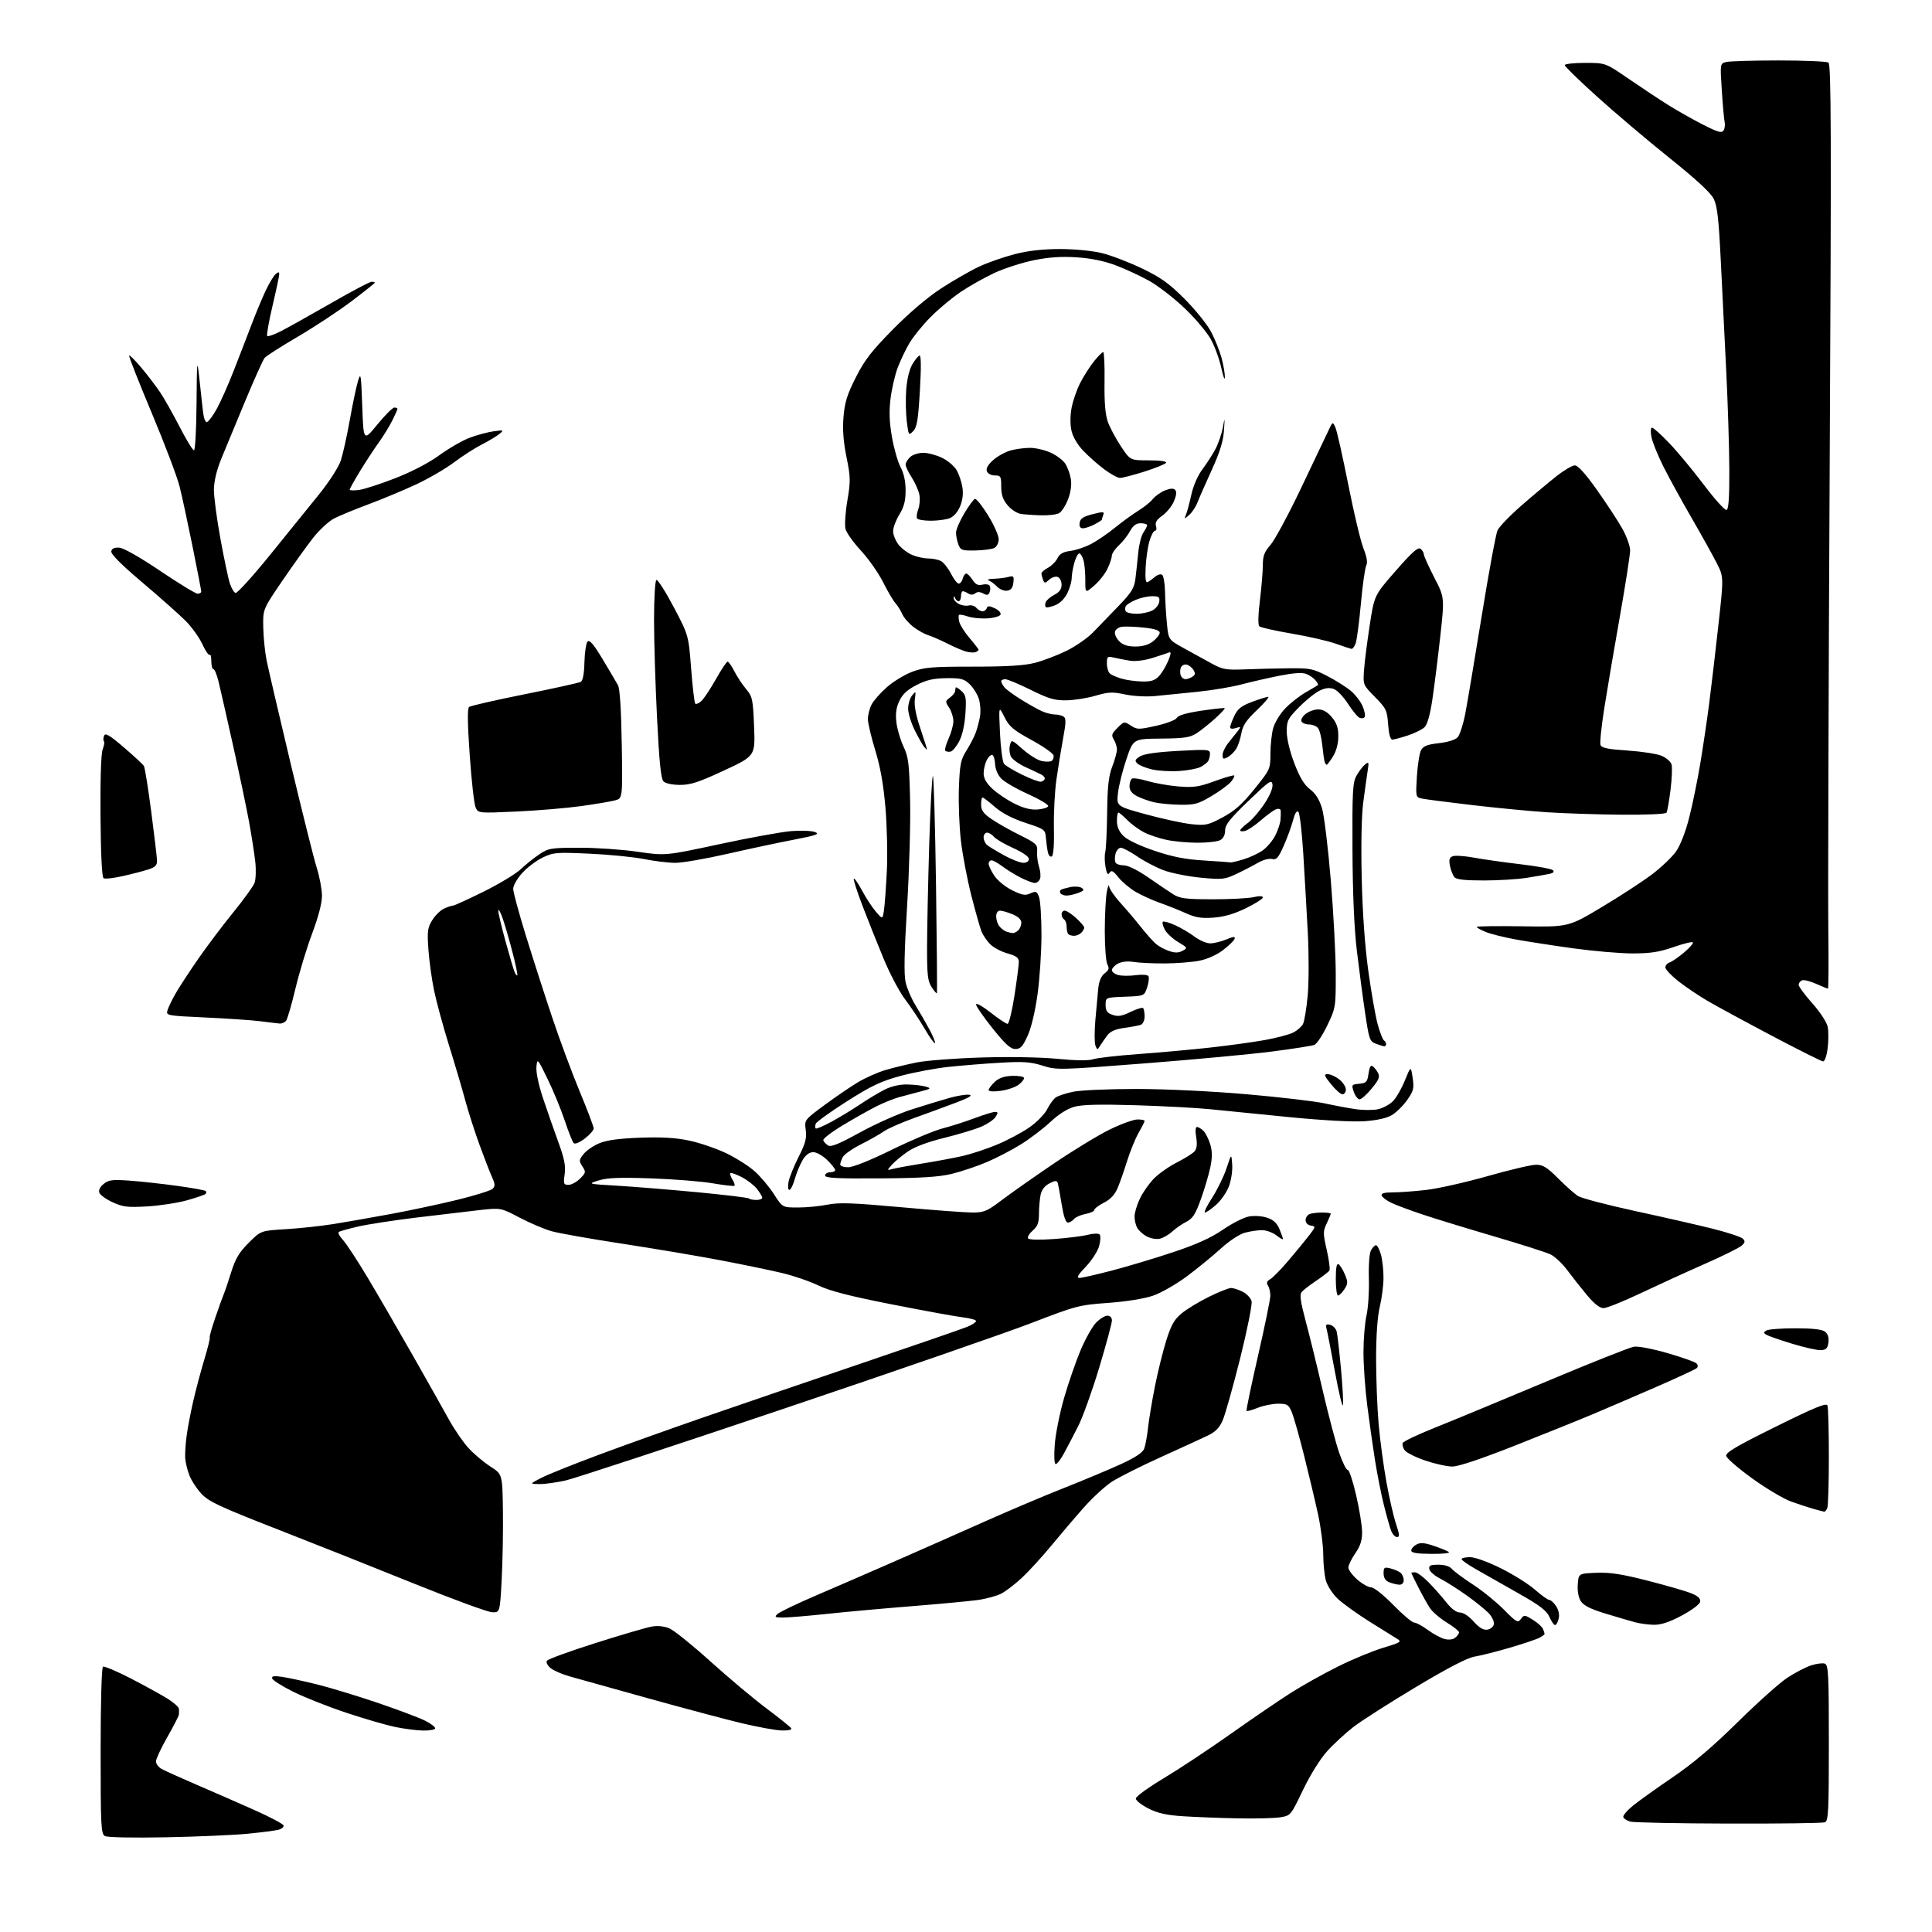 <?xml version="1.0" encoding="UTF-8" standalone="no"?>
<svg 
  version="1.1" 
  xmlns="http://www.w3.org/2000/svg" 
  xmlns:xlink="http://www.w3.org/1999/xlink" 
  xmlns:svg="http://www.w3.org/2000/svg"
  xmlns:rdf="http://www.w3.org/1999/02/22-rdf-syntax-ns#"
  xmlns:cc="http://creativecommons.org/ns#"
  xmlns:dc="http://purl.org/dc/elements/1.1/"
  viewBox="0 0 768 768"
  width="768"
  height="768"
>
<style>svg {background-color: white; }</style>"
<path stroke="none" fill="black" fill-rule="evenodd" d="M65.94,730.35C52.74,730.61 42.68,730.40 41.69,729.85C40.16,728.99 40.00,725.83 40.00,696.01C40.00,676.85 40.39,662.88 40.93,662.54C41.44,662.23 46.50,664.37 52.18,667.31C57.86,670.25 64.41,673.86 66.75,675.34C69.09,676.82 71.05,678.58 71.12,679.26C71.18,679.94 71.18,680.99 71.11,681.59C71.04,682.19 68.96,686.23 66.49,690.57C64.02,694.90 62.00,699.23 62.00,700.19C62.00,701.15 63.01,702.50 64.25,703.19C65.49,703.88 71.90,706.77 78.50,709.61C85.10,712.45 95.41,716.96 101.42,719.64C107.42,722.32 112.51,725.02 112.71,725.64C112.92,726.26 111.99,727.04 110.65,727.37C109.31,727.71 103.77,728.42 98.35,728.95C92.93,729.48 78.35,730.11 65.94,730.35zM687.17,724.90C667.00,724.85 649.41,724.50 648.07,724.12C646.74,723.75 645.48,722.94 645.28,722.33C645.07,721.71 646.84,719.64 649.20,717.73C651.57,715.81 658.67,710.73 665.00,706.43C673.05,700.96 680.78,694.40 690.77,684.56C698.61,676.83 707.49,668.90 710.49,666.93C713.49,664.95 717.72,662.75 719.90,662.03C722.07,661.32 724.56,661.00 725.43,661.33C726.81,661.86 727.00,665.65 727.00,692.86C727.00,720.14 726.81,723.86 725.42,724.39C724.55,724.73 707.34,724.96 687.17,724.90zM492.06,722.83C485.15,722.69 475.45,722.32 470.50,722.00C463.64,721.56 460.31,720.82 456.50,718.89C453.75,717.50 451.50,715.72 451.50,714.94C451.50,714.16 456.45,710.56 462.50,706.94C468.55,703.32 480.48,695.43 489.00,689.40C497.52,683.38 508.32,676.01 513.00,673.03C517.67,670.04 526.23,665.26 532.00,662.40C537.77,659.53 545.88,656.19 550.00,654.97C556.41,653.07 557.23,652.58 555.65,651.62C554.64,651.01 549.70,647.93 544.68,644.79C539.66,641.65 533.88,637.51 531.83,635.59C529.75,633.62 527.66,630.42 527.06,628.29C526.49,626.21 526.01,621.55 526.01,617.95C526.00,614.35 525.07,607.15 523.94,601.95C522.81,596.75 520.31,586.24 518.39,578.59C516.47,570.94 514.27,563.18 513.50,561.34C512.24,558.34 511.70,558.00 508.07,558.00C505.85,558.00 502.21,558.73 499.98,559.63C497.74,560.52 495.74,561.07 495.53,560.86C495.31,560.65 497.36,550.81 500.07,539.01C502.78,527.20 504.99,516.41 504.98,515.02C504.98,513.63 504.55,511.83 504.03,511.01C503.35,509.94 503.60,509.24 504.91,508.51C505.91,507.96 509.15,504.65 512.11,501.18C515.08,497.70 518.77,493.20 520.33,491.18C523.06,487.63 523.09,487.49 521.08,487.18C519.85,486.99 519.00,486.12 519.00,485.04C519.00,484.03 519.71,482.94 520.58,482.61C521.45,482.27 523.70,482.00 525.58,482.00C527.46,482.00 529.00,482.21 529.00,482.47C529.00,482.72 528.27,484.46 527.39,486.32C525.90,489.44 525.90,490.27 527.41,496.91C528.31,500.87 528.79,504.53 528.47,505.04C528.16,505.55 525.78,507.39 523.20,509.13C520.61,510.86 518.00,512.89 517.40,513.63C516.57,514.64 517.00,517.59 519.05,525.24C520.57,530.88 523.63,543.38 525.86,553.00C528.10,562.62 531.01,573.65 532.34,577.50C533.68,581.35 535.20,584.41 535.74,584.30C536.27,584.19 537.77,588.69 539.07,594.30C540.37,599.91 541.45,606.52 541.46,609.00C541.48,612.30 540.76,614.56 538.74,617.48C537.23,619.67 536.00,622.21 536.00,623.13C536.00,624.04 537.59,626.19 539.53,627.90C541.48,629.60 543.96,631.00 545.04,631.00C546.17,631.00 549.96,634.01 553.86,638.00C557.63,641.85 561.36,645.00 562.16,645.00C562.95,645.00 565.40,646.32 567.59,647.93C569.77,649.54 572.79,651.16 574.30,651.54C575.96,651.96 577.61,651.74 578.51,650.99C579.33,650.31 580.00,649.36 580.00,648.87C580.00,648.38 577.79,646.62 575.10,644.97C572.40,643.31 569.39,640.72 568.41,639.22C567.42,637.73 565.36,634.02 563.82,631.00C562.28,627.98 561.02,625.39 561.01,625.25C561.01,625.11 561.66,625.00 562.46,625.00C563.26,625.00 565.62,626.71 567.71,628.81C569.79,630.90 572.99,634.50 574.81,636.81C576.94,639.52 578.91,641.00 580.37,641.00C581.71,641.00 583.93,642.46 585.79,644.57C588.00,647.06 589.64,648.05 591.22,647.82C592.46,647.65 593.64,646.67 593.83,645.66C594.02,644.65 593.13,642.70 591.84,641.32C590.55,639.95 586.58,636.74 583.01,634.19C579.43,631.64 574.71,628.64 572.51,627.53C570.30,626.41 568.35,624.71 568.18,623.75C567.91,622.32 568.58,622.00 571.80,622.00C574.24,622.00 576.28,622.63 577.11,623.63C577.85,624.53 581.62,627.33 585.48,629.85C589.34,632.37 594.92,636.90 597.88,639.90C602.85,644.94 603.36,645.22 604.58,643.56C605.83,641.85 606.04,641.86 609.35,643.90C611.25,645.08 613.07,646.74 613.40,647.60C613.73,648.46 614.00,649.34 614.00,649.55C614.00,649.76 613.07,650.43 611.93,651.04C610.79,651.65 605.50,653.43 600.18,654.99C594.85,656.56 588.58,658.14 586.24,658.51C583.38,658.96 575.76,662.90 563.00,670.53C552.56,676.77 541.35,683.93 538.09,686.43C534.83,688.94 530.05,693.36 527.46,696.25C524.73,699.30 520.74,705.74 517.92,711.62C513.09,721.71 513.07,721.73 508.85,722.41C506.53,722.78 498.97,722.97 492.06,722.83zM168.25,687.92C165.64,687.88 160.57,687.23 157.00,686.48C153.43,685.73 144.67,683.18 137.55,680.81C130.43,678.44 120.99,674.70 116.58,672.50C112.17,670.30 108.39,667.93 108.19,667.22C107.91,666.26 108.88,666.10 112.16,666.58C114.55,666.93 120.78,668.27 126.00,669.57C131.22,670.86 142.16,674.19 150.30,676.96C158.44,679.74 166.88,682.92 169.05,684.03C171.22,685.13 173.00,686.48 173.00,687.02C173.00,687.56 170.86,687.96 168.25,687.92zM310.81,687.89C308.44,687.84 301.32,686.55 295.00,685.04C288.68,683.54 271.80,679.04 257.50,675.06C243.20,671.08 229.15,667.16 226.29,666.35C223.42,665.54 220.08,664.08 218.88,663.10C217.66,662.12 217.00,660.81 217.39,660.18C217.78,659.55 226.51,656.37 236.80,653.11C247.08,649.85 257.16,646.90 259.20,646.56C261.51,646.16 264.13,646.46 266.20,647.36C268.01,648.14 275.35,654.07 282.50,660.52C289.65,666.97 299.64,675.35 304.70,679.13C309.76,682.92 314.17,686.47 314.51,687.01C314.88,687.61 313.42,687.96 310.81,687.89zM618.16,646.00C617.72,646.00 616.72,644.55 615.93,642.77C614.81,640.23 612.14,638.20 603.50,633.31C597.45,629.88 589.91,625.60 586.75,623.81C583.59,622.01 581.00,620.19 581.00,619.77C581.00,619.35 582.51,619.00 584.36,619.00C586.34,619.00 591.42,620.83 596.64,623.43C601.55,625.87 607.64,629.69 610.18,631.93C612.73,634.17 615.29,636.00 615.88,636.00C616.47,636.00 617.69,637.12 618.59,638.49C619.61,640.05 619.99,641.92 619.59,643.49C619.25,644.87 618.60,646.00 618.16,646.00zM657.50,645.88C655.30,645.85 651.92,645.40 650.00,644.88C648.08,644.37 642.79,642.82 638.25,641.44C632.38,639.66 629.55,638.25 628.44,636.55C627.46,635.05 626.99,632.55 627.19,629.83C627.50,625.50 627.50,625.50 634.55,625.21C640.02,624.99 644.65,625.70 655.21,628.41C662.69,630.32 670.46,632.58 672.48,633.43C675.05,634.50 676.06,635.49 675.83,636.73C675.64,637.74 672.47,640.11 668.50,642.22C663.64,644.80 660.28,645.92 657.50,645.88zM311.33,643.00C308.08,643.00 307.77,642.81 309.04,641.60C309.84,640.83 316.80,637.49 324.50,634.18C332.20,630.88 346.38,624.72 356.00,620.51C365.62,616.29 381.44,609.30 391.16,604.96C400.87,600.62 415.27,594.52 423.16,591.41C431.04,588.29 441.21,584.03 445.75,581.94C451.46,579.30 454.26,577.42 454.86,575.81C455.33,574.54 456.01,570.80 456.37,567.50C456.73,564.20 457.97,556.77 459.12,551.00C460.27,545.23 462.30,537.03 463.63,532.80C465.57,526.65 466.80,524.49 469.74,522.07C471.76,520.40 476.62,517.45 480.53,515.52C484.45,513.58 488.43,512.00 489.37,512.00C490.32,512.00 492.42,512.68 494.04,513.52C495.65,514.35 497.22,516.04 497.53,517.27C497.84,518.50 495.78,528.73 492.97,540.00C490.15,551.27 487.03,562.35 486.04,564.60C484.69,567.69 483.17,569.22 479.87,570.78C477.47,571.92 469.10,575.76 461.28,579.31C453.46,582.85 444.83,587.19 442.10,588.94C439.37,590.69 434.28,595.36 430.79,599.31C427.29,603.26 421.47,610.10 417.84,614.50C414.21,618.90 409.01,624.59 406.28,627.14C403.55,629.70 399.83,632.55 398.02,633.49C396.22,634.42 391.98,635.57 388.62,636.04C385.25,636.50 373.50,637.60 362.50,638.48C351.50,639.36 336.33,640.73 328.79,641.54C321.25,642.34 313.40,643.00 311.33,643.00zM195.61,640.89C193.90,640.84 179.90,635.69 164.50,629.47C149.10,623.24 124.59,613.50 110.04,607.82C87.54,599.04 83.07,596.96 80.15,593.88C78.27,591.88 76.06,588.51 75.25,586.38C74.43,584.24 73.70,581.15 73.61,579.50C73.53,577.85 73.77,574.02 74.16,571.00C74.54,567.98 75.73,561.67 76.81,557.00C77.89,552.33 79.89,544.81 81.26,540.29C82.63,535.77 83.58,531.91 83.37,531.71C83.17,531.50 84.14,528.00 85.54,523.92C86.93,519.84 88.46,515.60 88.93,514.50C89.40,513.40 90.75,509.44 91.91,505.69C93.58,500.33 95.06,497.85 98.86,494.04C103.70,489.21 103.70,489.21 113.60,488.62C119.04,488.29 127.55,487.38 132.50,486.59C137.45,485.79 147.80,483.98 155.50,482.56C163.20,481.13 175.12,478.59 182.00,476.90C188.88,475.21 195.09,473.27 195.81,472.57C196.88,471.54 196.84,470.71 195.58,467.91C194.74,466.03 192.49,460.23 190.58,455.00C188.68,449.77 186.15,441.90 184.97,437.50C183.79,433.10 180.87,423.20 178.47,415.50C176.08,407.80 173.39,397.90 172.50,393.50C171.60,389.10 170.61,381.83 170.29,377.35C169.79,370.18 169.97,368.78 171.83,365.77C173.00,363.88 175.11,361.82 176.52,361.17C177.94,360.53 179.53,360.00 180.06,360.00C180.59,360.00 186.08,357.49 192.26,354.43C198.44,351.37 205.07,347.36 207.00,345.53C208.93,343.70 212.25,341.03 214.39,339.60C218.04,337.16 219.03,337.00 230.39,336.99C237.05,336.98 247.45,337.70 253.50,338.59C264.50,340.19 264.50,340.19 286.00,335.57C297.82,333.03 310.65,330.69 314.50,330.38C318.35,330.07 322.60,330.23 323.95,330.75C326.01,331.54 324.62,332.04 315.45,333.81C309.43,334.97 297.52,337.51 289.00,339.45C280.48,341.39 271.25,342.99 268.50,342.99C265.75,342.99 260.12,342.32 256.00,341.49C251.88,340.67 242.14,339.70 234.37,339.35C221.13,338.74 219.96,338.84 215.68,340.91C213.18,342.12 209.52,344.89 207.56,347.06C205.60,349.23 204.00,352.04 204.00,353.31C204.00,354.58 206.25,362.89 208.99,371.77C211.73,380.65 216.43,395.25 219.43,404.21C222.42,413.17 227.38,426.52 230.44,433.88C233.50,441.23 236.00,447.85 236.00,448.57C236.00,449.30 234.40,451.12 232.45,452.60C230.37,454.19 228.55,454.93 228.04,454.40C227.57,453.91 225.98,449.90 224.51,445.50C223.05,441.10 219.99,433.68 217.72,429.00C213.66,420.66 213.58,420.57 213.24,424.09C213.04,426.24 214.09,431.26 215.87,436.59C217.50,441.49 220.24,449.32 221.95,454.00C224.35,460.58 224.92,463.46 224.46,466.75C223.93,470.59 224.08,471.00 225.98,471.00C227.14,471.00 229.21,469.88 230.58,468.51C232.91,466.19 232.97,465.88 231.52,463.67C230.09,461.49 230.13,461.10 231.97,458.77C233.06,457.37 235.88,455.43 238.23,454.46C241.22,453.22 246.11,452.56 254.50,452.25C263.07,451.94 268.63,452.27 273.96,453.40C278.07,454.27 284.65,456.51 288.59,458.38C292.53,460.26 297.69,463.52 300.04,465.64C302.40,467.76 305.84,471.86 307.69,474.75C311.06,480.00 311.06,480.00 317.22,480.00C320.61,480.00 325.88,479.49 328.94,478.87C333.45,477.95 338.92,478.14 358.00,479.87C370.93,481.05 383.80,482.00 386.60,482.00C391.17,482.00 392.39,481.48 398.31,477.00C401.95,474.24 411.31,467.67 419.12,462.38C426.93,457.10 436.94,451.02 441.36,448.89C445.78,446.75 450.66,445.00 452.20,445.00C453.74,445.00 455.00,445.26 455.00,445.57C455.00,445.89 453.93,448.02 452.61,450.32C451.30,452.62 449.25,457.65 448.05,461.50C446.85,465.35 445.14,470.22 444.25,472.32C443.15,474.93 441.41,476.77 438.81,478.09C436.72,479.16 435.00,480.46 435.00,480.98C435.00,481.49 433.44,482.20 431.54,482.56C429.63,482.92 427.55,483.84 426.91,484.60C426.28,485.37 425.18,486.00 424.47,486.00C423.64,486.00 422.77,483.40 422.03,478.75C421.39,474.76 420.68,470.92 420.45,470.22C420.12,469.20 419.44,469.24 417.15,470.42C415.23,471.42 414.06,472.97 413.63,475.08C413.29,476.82 413.00,480.22 413.00,482.63C413.00,486.04 412.45,487.49 410.53,489.16C409.18,490.34 408.33,491.73 408.66,492.26C409.02,492.84 413.04,492.95 418.88,492.54C424.17,492.16 430.24,491.41 432.38,490.86C434.52,490.30 436.64,490.24 437.11,490.71C437.58,491.18 437.49,493.25 436.92,495.32C436.35,497.39 433.96,501.09 431.61,503.54C428.52,506.77 427.82,508.00 429.06,508.00C430.01,508.00 435.90,506.66 442.14,505.03C448.39,503.39 459.35,500.10 466.50,497.71C475.70,494.64 481.43,492.04 486.11,488.82C489.75,486.32 494.39,483.96 496.43,483.58C498.55,483.18 501.63,483.38 503.66,484.05C506.19,484.89 507.59,486.17 508.60,488.58C509.37,490.42 510.00,492.21 510.00,492.54C510.00,492.87 508.81,492.21 507.37,491.07C505.92,489.93 503.33,489.00 501.62,489.01C499.90,489.01 496.82,489.48 494.76,490.05C492.64,490.64 488.51,493.38 485.26,496.36C482.09,499.25 476.05,504.19 471.83,507.34C467.62,510.48 461.55,513.95 458.36,515.05C454.83,516.26 447.81,517.39 440.52,517.92C428.93,518.76 427.84,519.04 410.00,525.92C399.82,529.84 355.50,545.18 311.50,560.01C267.50,574.84 228.57,587.64 225.00,588.47C221.43,589.29 216.70,589.96 214.50,589.94C210.50,589.91 210.50,589.91 215.00,587.56C217.47,586.27 227.60,582.19 237.50,578.50C247.40,574.80 266.52,567.96 280.00,563.30C293.48,558.64 321.77,548.97 342.88,541.81C363.98,534.65 382.77,528.16 384.63,527.38C386.48,526.61 388.00,525.59 388.00,525.12C388.00,524.66 385.63,524.00 382.74,523.66C379.84,523.32 367.14,521.00 354.51,518.51C337.68,515.20 329.87,513.18 325.32,510.99C321.89,509.34 315.36,507.10 310.80,506.02C306.23,504.94 295.33,502.68 286.57,501.01C277.80,499.33 260.25,496.37 247.57,494.43C234.88,492.49 222.13,490.24 219.24,489.42C216.34,488.60 210.62,486.17 206.52,484.01C199.06,480.08 199.06,480.08 190.28,481.07C185.45,481.62 174.21,482.95 165.30,484.03C156.39,485.12 146.06,486.71 142.34,487.57C138.62,488.44 135.19,489.38 134.71,489.68C134.23,489.98 134.94,491.41 136.29,492.86C137.64,494.31 142.11,501.12 146.22,508.00C150.33,514.88 158.42,528.83 164.20,539.00C169.98,549.17 176.45,560.65 178.57,564.50C180.70,568.35 184.17,573.39 186.30,575.69C188.42,578.00 192.30,581.27 194.93,582.96C199.72,586.03 199.72,586.03 199.92,600.61C200.03,608.64 199.80,621.00 199.42,628.10C198.72,641.00 198.72,641.00 195.61,640.89zM556.25,629.94C555.29,629.90 553.49,629.47 552.25,628.97C550.71,628.35 550.00,627.23 550.00,625.42C550.00,623.04 550.27,622.85 552.74,623.47C554.25,623.85 556.05,624.63 556.74,625.20C557.43,625.78 558.00,627.09 558.00,628.12C558.00,629.27 557.32,629.98 556.25,629.94zM569.10,617.69C563.21,617.65 561.00,617.28 561.00,616.35C561.00,615.65 561.92,614.58 563.05,613.97C564.61,613.14 566.23,613.25 569.80,614.45C572.39,615.32 575.11,616.41 575.85,616.88C576.65,617.39 573.94,617.72 569.10,617.69zM555.32,611.00C554.57,611.00 553.52,609.86 552.99,608.47C552.46,607.08 551.16,602.47 550.10,598.22C549.04,593.98 547.46,586.00 546.59,580.50C545.71,575.00 544.32,565.19 543.50,558.70C542.67,552.21 542.00,542.71 542.00,537.59C542.00,532.46 542.54,525.85 543.21,522.89C543.88,519.92 544.30,513.36 544.15,508.30C543.99,502.98 544.34,498.24 544.97,497.05C545.58,495.92 546.48,495.00 546.99,495.00C547.49,495.00 548.37,496.69 548.95,498.75C549.52,500.81 549.98,504.98 549.96,508.00C549.94,511.02 549.28,516.20 548.48,519.50C547.56,523.31 547.03,530.79 547.02,540.00C547.02,547.98 547.47,559.67 548.02,566.00C548.57,572.33 549.96,582.67 551.10,589.00C552.23,595.33 553.96,602.86 554.93,605.75C556.35,610.00 556.43,611.00 555.32,611.00zM725.14,600.91C724.79,600.86 722.92,600.38 721.00,599.84C719.08,599.31 715.02,597.98 712.00,596.89C708.98,595.80 702.00,591.66 696.51,587.68C691.01,583.71 686.37,579.69 686.19,578.74C685.93,577.41 690.31,574.83 705.87,567.14C721.41,559.45 726.01,557.57 726.44,558.70C726.75,559.51 727.00,568.64 727.00,579.00C727.00,589.36 726.73,598.55 726.39,599.42C726.06,600.29 725.50,600.96 725.14,600.91zM577.28,582.97C575.20,582.96 570.38,581.89 566.57,580.59C562.76,579.29 559.08,577.46 558.39,576.52C557.70,575.58 557.34,574.28 557.59,573.63C557.83,572.99 563.54,570.27 570.27,567.58C577.00,564.90 596.90,556.65 614.50,549.26C632.10,541.86 647.85,535.59 649.50,535.34C651.20,535.07 657.00,536.18 662.91,537.90C668.64,539.56 673.79,541.39 674.36,541.96C675.01,542.61 675.05,543.32 674.45,543.87C673.93,544.35 666.75,547.68 658.50,551.27C650.25,554.86 639.12,559.65 633.77,561.91C628.42,564.17 614.37,569.84 602.55,574.51C588.70,579.99 579.72,582.99 577.28,582.97zM419.67,582.00C419.10,582.00 418.94,578.92 419.28,574.25C419.60,569.99 421.28,561.60 423.02,555.62C424.75,549.64 427.70,541.12 429.57,536.69C431.44,532.27 434.18,527.38 435.67,525.82C437.16,524.27 439.19,523.00 440.19,523.00C441.32,523.00 442.00,523.73 442.00,524.95C442.00,526.03 439.72,534.47 436.94,543.70C434.15,552.94 430.38,563.42 428.56,567.00C426.74,570.58 424.21,575.41 422.94,577.75C421.67,580.09 420.20,582.00 419.67,582.00zM533.85,558.56C533.64,559.63 532.20,553.65 530.65,545.27C529.10,536.90 527.60,529.17 527.31,528.09C526.90,526.53 527.20,526.24 528.82,526.66C529.92,526.95 531.07,528.16 531.36,529.34C531.65,530.53 532.41,537.15 533.05,544.06C533.69,550.97 534.05,557.50 533.85,558.56zM724.00,536.71C722.62,536.83 717.45,535.69 712.50,534.18C707.55,532.67 702.89,531.05 702.14,530.59C701.00,529.88 701.00,529.61 702.14,528.89C702.89,528.42 708.03,528.02 713.56,528.02C720.25,528.01 724.21,528.43 725.39,529.30C726.58,530.16 727.06,531.59 726.84,533.55C726.57,535.87 725.96,536.55 724.00,536.71zM637.43,520.00C635.91,520.00 633.71,518.26 630.78,514.75C628.38,511.86 624.86,507.40 622.95,504.83C621.05,502.26 618.08,499.48 616.35,498.64C614.62,497.81 604.49,494.58 593.85,491.46C583.21,488.34 570.45,484.44 565.50,482.78C560.55,481.13 554.96,479.04 553.07,478.14C551.19,477.24 549.46,475.94 549.24,475.25C548.95,474.37 550.25,474.00 553.67,473.99C556.33,473.99 562.33,473.55 567.00,473.01C571.67,472.47 582.65,470.00 591.38,467.52C600.12,465.03 608.77,463.00 610.61,463.00C613.32,463.00 614.98,464.02 619.35,468.39C622.31,471.36 625.85,474.51 627.20,475.40C628.55,476.28 638.85,478.99 650.08,481.42C661.31,483.85 675.23,487.03 681.00,488.48C686.77,489.94 692.08,491.69 692.78,492.38C693.82,493.40 693.73,493.93 692.28,495.21C691.30,496.07 684.65,499.36 677.50,502.50C670.35,505.65 658.92,510.88 652.10,514.11C645.28,517.35 638.68,520.00 637.43,520.00zM531.88,515.00C531.40,515.00 531.00,512.05 531.00,508.44C531.00,503.92 531.34,502.09 532.10,502.56C532.71,502.94 533.84,504.77 534.62,506.63C535.87,509.63 535.85,510.31 534.40,512.51C533.50,513.88 532.37,515.00 531.88,515.00zM461.00,492.41C459.62,492.72 457.28,492.29 455.78,491.46C454.28,490.64 452.59,489.10 452.03,488.05C451.46,486.99 451.00,484.97 451.00,483.55C451.00,482.14 451.93,478.99 453.07,476.57C454.21,474.14 456.72,470.54 458.64,468.56C460.56,466.58 464.72,463.66 467.88,462.06C471.04,460.47 474.20,458.47 474.90,457.62C475.77,456.58 475.96,454.75 475.51,452.03C475.08,449.52 475.21,448.00 475.84,448.00C476.40,448.00 477.55,448.70 478.40,449.54C479.25,450.39 480.46,452.80 481.09,454.90C481.94,457.74 481.94,460.07 481.10,464.10C480.47,467.07 478.78,472.79 477.33,476.80C475.20,482.70 474.10,484.41 471.60,485.67C469.89,486.53 467.38,488.27 466.00,489.54C464.62,490.82 462.38,492.11 461.00,492.41zM478.99,482.00C478.47,482.00 479.76,479.35 481.85,476.11C483.94,472.87 486.52,467.58 487.58,464.36C489.50,458.50 489.50,458.50 489.82,462.93C489.99,465.39 489.41,469.26 488.50,471.64C487.60,473.98 485.31,477.28 483.40,478.95C481.49,480.63 479.51,482.00 478.99,482.00zM58.50,479.57C50.74,480.01 48.85,479.79 44.82,477.94C42.25,476.77 39.86,475.07 39.51,474.16C39.11,473.11 39.72,471.84 41.19,470.64C43.17,469.02 44.63,468.84 51.50,469.32C55.90,469.64 64.39,470.56 70.36,471.39C76.33,472.21 81.47,473.14 81.78,473.44C82.08,473.75 82.05,474.28 81.71,474.62C81.37,474.96 78.03,476.10 74.29,477.15C70.56,478.19 63.45,479.28 58.50,479.57zM300.67,477.00C301.95,477.00 303.00,476.61 303.00,476.13C303.00,475.66 302.06,474.07 300.91,472.61C299.75,471.14 297.01,469.03 294.81,467.90C292.61,466.78 290.59,466.07 290.33,466.33C290.07,466.59 290.44,467.73 291.14,468.86C291.85,469.99 292.22,471.11 291.96,471.36C291.71,471.60 287.90,471.17 283.50,470.41C279.10,469.64 268.07,468.75 259.00,468.43C246.37,467.98 241.44,468.17 238.00,469.24C233.50,470.63 233.50,470.63 245.50,471.35C252.10,471.74 266.42,472.91 277.33,473.94C288.23,474.98 297.42,476.09 297.74,476.41C298.07,476.74 299.38,477.00 300.67,477.00zM313.79,473.00C313.26,473.00 313.12,471.58 313.47,469.75C313.82,467.96 315.62,463.51 317.47,459.86C320.19,454.49 320.73,452.44 320.30,449.20C319.76,445.19 319.76,445.19 327.63,439.37C331.95,436.18 337.92,432.10 340.89,430.31C343.85,428.52 348.81,426.30 351.89,425.38C354.98,424.46 360.65,423.08 364.50,422.32C368.35,421.56 379.94,420.68 390.25,420.37C401.22,420.03 413.71,420.25 420.34,420.90C427.72,421.62 432.70,421.67 434.59,421.05C436.19,420.53 444.25,419.61 452.50,419.01C460.75,418.41 473.57,417.26 481.00,416.43C488.43,415.61 498.29,414.25 502.93,413.41C507.56,412.56 512.61,411.22 514.15,410.42C515.68,409.63 517.39,408.13 517.95,407.09C518.50,406.06 519.35,400.96 519.83,395.77C520.30,390.58 520.33,379.39 519.88,370.92C519.43,362.44 518.62,348.35 518.09,339.61C517.55,330.87 516.67,323.27 516.13,322.73C515.48,322.08 514.75,323.25 513.99,326.12C513.36,328.53 511.69,333.08 510.29,336.24C508.14,341.08 507.41,341.89 505.62,341.46C504.44,341.17 501.95,341.85 500.00,343.00C498.07,344.12 494.25,346.11 491.50,347.40C486.84,349.60 485.87,349.70 477.30,348.89C472.25,348.41 465.62,347.08 462.57,345.94C459.53,344.80 454.79,342.32 452.04,340.43C449.30,338.55 446.37,337.00 445.54,337.00C444.72,337.00 443.76,338.10 443.42,339.44C443.09,340.79 443.11,342.36 443.46,342.94C443.82,343.52 445.33,344.00 446.82,344.00C448.41,344.00 452.33,345.95 456.38,348.75C460.15,351.36 464.64,354.39 466.35,355.48C469.02,357.17 471.25,357.46 481.98,357.48C488.87,357.49 496.19,357.11 498.25,356.64C500.63,356.09 502.00,356.14 502.00,356.76C502.00,357.30 498.96,359.23 495.25,361.04C490.61,363.30 486.59,364.47 482.39,364.77C477.56,365.12 475.25,364.75 471.39,363.01C468.70,361.80 464.06,359.95 461.08,358.90C458.10,357.85 453.74,355.87 451.40,354.50C449.06,353.12 445.99,350.54 444.57,348.75C442.50,346.14 441.81,345.78 441.07,346.93C440.39,347.99 439.98,347.42 439.47,344.69C439.09,342.67 439.04,339.97 439.36,338.70C439.68,337.42 440.02,330.33 440.11,322.94C440.24,312.51 440.70,308.43 442.14,304.71C443.16,302.08 444.00,299.04 444.00,297.95C444.00,296.86 443.44,295.08 442.76,293.99C441.70,292.29 441.90,291.64 444.20,289.35C446.81,286.74 446.92,286.72 449.52,288.42C452.02,290.06 452.61,290.06 459.57,288.52C463.72,287.59 467.35,286.20 467.82,285.35C468.38,284.35 471.73,283.38 477.59,282.51C482.49,281.78 486.65,281.34 486.84,281.52C487.03,281.70 485.28,283.57 482.97,285.67C480.65,287.78 477.35,290.40 475.64,291.50C473.04,293.17 470.71,293.52 461.51,293.60C450.50,293.70 450.50,293.70 447.77,301.77C446.27,306.20 444.76,312.23 444.42,315.17C443.80,320.50 443.80,320.50 455.65,323.74C462.17,325.52 470.25,327.27 473.62,327.62C479.26,328.21 480.23,328.00 486.00,324.92C490.80,322.36 493.73,319.76 498.63,313.69C504.91,305.91 505.00,305.71 505.01,299.65C505.01,296.27 505.50,291.70 506.10,289.50C506.69,287.30 508.83,283.78 510.84,281.67C512.85,279.56 516.52,276.67 519.00,275.24C521.48,273.81 523.68,272.51 523.89,272.35C524.11,272.18 523.68,271.32 522.93,270.42C522.19,269.52 520.51,268.38 519.20,267.88C517.61,267.28 514.10,267.52 508.66,268.60C504.17,269.49 497.35,271.05 493.50,272.07C489.65,273.09 481.77,274.41 476.00,275.00C470.23,275.59 462.70,276.35 459.28,276.68C455.68,277.03 450.60,276.76 447.24,276.05C442.22,274.98 440.63,275.05 435.47,276.56C432.18,277.52 426.98,278.34 423.90,278.39C419.23,278.46 416.88,277.77 409.75,274.24C405.04,271.91 400.48,270.00 399.60,270.00C398.72,270.00 398.00,270.36 398.00,270.81C398.00,271.25 398.56,272.32 399.25,273.19C399.94,274.05 402.98,276.28 406.00,278.15C409.02,280.02 412.76,282.10 414.30,282.77C415.84,283.45 418.09,284.01 419.30,284.02C420.51,284.02 422.08,284.40 422.78,284.84C423.82,285.50 423.78,287.17 422.59,293.58C421.79,297.94 420.59,305.32 419.93,310.00C419.27,314.68 418.83,323.29 418.95,329.14C419.09,335.76 418.77,340.02 418.11,340.43C417.53,340.79 416.83,340.07 416.55,338.79C416.27,337.53 415.92,334.96 415.77,333.09C415.51,329.77 415.29,329.60 407.63,327.09C402.43,325.38 398.31,323.23 395.46,320.75C393.10,318.69 390.90,317.00 390.58,317.00C390.26,317.00 390.00,318.29 390.00,319.86C390.00,322.08 390.91,323.36 394.07,325.55C396.31,327.10 401.37,329.97 405.32,331.93C412.00,335.25 412.48,335.71 412.27,338.50C412.14,340.15 412.49,342.89 413.04,344.60C413.60,346.30 413.77,348.44 413.42,349.35C413.07,350.26 412.14,351.00 411.35,351.00C410.57,351.00 408.03,350.04 405.71,348.86C403.39,347.68 400.11,345.65 398.41,344.36C396.70,343.06 394.79,342.00 394.16,342.00C393.52,342.00 393.00,342.61 393.00,343.35C393.00,344.10 394.01,346.23 395.25,348.10C396.50,349.98 399.65,352.57 402.31,353.88C406.30,355.86 407.54,356.08 409.59,355.14C411.80,354.14 412.16,354.29 413.03,356.57C413.56,357.98 414.00,364.71 414.00,371.53C414.00,378.35 413.30,389.01 412.44,395.22C411.50,402.04 409.94,408.58 408.50,411.75C406.55,416.03 405.65,417.00 403.63,417.00C401.71,417.00 399.62,415.10 394.57,408.79C390.96,404.27 388.00,399.99 388.00,399.27C388.00,398.56 390.59,400.00 393.75,402.48C396.91,404.97 399.96,407.00 400.52,407.00C401.08,407.00 402.31,401.94 403.27,395.75C404.22,389.56 405.00,383.55 405.00,382.38C405.00,380.72 404.02,379.99 400.51,379.00C398.04,378.31 394.94,376.67 393.62,375.35C392.30,374.03 390.74,371.72 390.14,370.22C389.55,368.73 387.74,362.30 386.11,355.95C384.49,349.60 382.63,339.80 381.97,334.17C381.32,328.54 380.96,319.11 381.18,313.22C381.52,303.88 381.90,301.99 384.10,298.50C385.49,296.30 387.14,293.15 387.77,291.50C388.40,289.85 389.21,286.84 389.56,284.82C389.91,282.79 389.69,279.59 389.07,277.71C388.45,275.83 386.79,273.22 385.38,271.90C383.19,269.84 381.89,269.51 376.16,269.59C371.07,269.65 368.30,270.29 364.39,272.28C360.70,274.16 358.79,275.93 357.52,278.60C356.24,281.29 355.92,283.65 356.33,287.15C356.65,289.82 357.92,294.14 359.15,296.75C361.13,300.94 361.44,303.46 361.78,318.05C361.99,327.15 361.45,346.17 360.58,360.31C359.47,378.37 359.29,387.34 359.99,390.44C360.53,392.87 362.32,397.03 363.96,399.68C365.60,402.33 368.11,406.68 369.54,409.35C370.97,412.02 371.92,414.41 371.66,414.67C371.40,414.94 369.52,412.30 367.50,408.82C365.47,405.35 362.00,400.15 359.80,397.27C357.59,394.39 353.77,387.19 351.32,381.27C348.86,375.35 345.06,365.83 342.88,360.13C340.70,354.42 339.13,349.54 339.40,349.27C339.66,349.00 341.15,351.15 342.69,354.04C344.24,356.93 346.70,360.68 348.16,362.39C350.82,365.48 350.82,365.48 351.37,361.99C351.67,360.07 352.19,353.10 352.52,346.50C352.86,339.90 352.61,328.47 351.98,321.10C351.18,311.77 349.95,304.83 347.92,298.23C346.31,293.02 345.00,287.44 345.00,285.83C345.00,284.22 345.66,281.62 346.47,280.06C347.27,278.51 350.02,275.39 352.57,273.15C355.12,270.90 359.65,268.15 362.64,267.03C367.40,265.25 370.42,265.00 386.83,265.00C400.50,265.00 407.18,264.58 411.51,263.46C414.76,262.61 420.37,260.47 423.95,258.71C427.54,256.94 432.28,253.66 434.49,251.40C436.70,249.15 441.27,244.42 444.65,240.88C449.86,235.46 450.89,233.77 451.36,229.98C451.66,227.52 452.16,222.86 452.48,219.64C452.79,216.41 453.71,212.83 454.52,211.67C455.33,210.50 456.00,209.21 456.00,208.78C456.00,208.35 454.85,208.00 453.45,208.00C451.63,208.00 450.43,208.89 449.20,211.14C448.27,212.87 446.26,215.41 444.75,216.80C443.24,218.19 441.99,220.04 441.97,220.92C441.96,221.79 441.17,224.13 440.22,226.12C439.28,228.12 436.90,231.12 434.95,232.80C431.40,235.86 431.40,235.86 431.43,230.68C431.45,227.83 431.13,224.26 430.72,222.75C430.30,221.24 429.54,220.00 429.03,220.00C428.51,220.00 427.63,221.69 427.05,223.75C426.48,225.81 426.01,228.56 426.01,229.85C426.00,231.14 425.25,233.78 424.33,235.72C423.33,237.82 421.42,239.76 419.59,240.53C417.90,241.24 416.20,241.62 415.80,241.38C415.41,241.14 415.35,240.26 415.66,239.43C415.98,238.60 417.54,237.26 419.12,236.44C421.13,235.40 422.00,234.19 422.00,232.44C422.00,231.06 421.31,229.67 420.46,229.35C419.62,229.02 418.10,229.51 417.09,230.42C415.40,231.95 415.20,231.95 414.62,230.46C414.28,229.57 414.00,228.44 414.00,227.95C414.00,227.46 415.15,226.46 416.56,225.72C417.97,224.98 419.67,223.28 420.34,221.94C421.23,220.14 422.59,219.37 425.52,219.00C427.71,218.72 431.46,217.45 433.85,216.18C436.25,214.90 440.52,211.97 443.35,209.66C446.18,207.36 450.30,204.37 452.50,203.02C454.70,201.67 457.27,199.60 458.22,198.42C459.16,197.24 461.32,195.69 463.02,194.99C465.11,194.13 466.44,194.04 467.12,194.72C467.81,195.41 467.66,196.87 466.68,199.22C465.88,201.14 463.81,203.71 462.08,204.95C459.79,206.58 459.09,207.71 459.53,209.09C459.86,210.14 459.67,211.00 459.11,211.00C458.54,211.00 457.54,212.91 456.88,215.25C456.21,217.59 455.55,222.32 455.40,225.77C455.19,230.39 455.44,231.87 456.31,231.37C456.96,231.00 458.26,230.05 459.19,229.25C460.11,228.45 461.35,228.10 461.94,228.46C462.52,228.82 463.05,231.90 463.12,235.31C463.18,238.71 463.52,244.38 463.87,247.90C464.50,254.30 464.50,254.30 470.50,257.62C473.80,259.44 478.75,262.16 481.50,263.67C486.05,266.16 487.27,266.38 495.00,266.08C499.68,265.89 507.55,265.70 512.50,265.65C520.73,265.57 522.02,265.83 527.60,268.72C530.96,270.46 535.18,273.12 536.99,274.64C538.79,276.16 540.90,278.91 541.67,280.75C542.44,282.58 542.81,284.50 542.50,285.00C542.19,285.50 541.30,285.67 540.52,285.37C539.73,285.07 537.65,282.57 535.89,279.83C534.12,277.08 531.59,274.41 530.26,273.91C528.54,273.25 526.89,273.43 524.60,274.52C522.83,275.36 519.15,278.31 516.44,281.06C511.93,285.64 511.50,286.49 511.50,290.79C511.50,293.61 512.71,298.66 514.50,303.37C516.66,309.05 518.41,311.94 520.75,313.74C522.98,315.45 524.47,317.83 525.54,321.37C526.38,324.19 527.95,337.07 529.02,350.00C530.09,362.93 530.97,379.59 530.98,387.03C531.00,400.36 530.95,400.66 527.61,407.63C525.75,411.52 523.43,415.00 522.47,415.37C521.50,415.74 513.92,416.93 505.61,418.00C497.30,419.08 474.68,421.18 455.34,422.69C420.82,425.37 420.07,425.39 414.43,423.61C409.68,422.11 406.79,421.91 397.60,422.45C391.49,422.80 382.23,423.55 377.00,424.11C371.77,424.68 363.24,426.28 358.04,427.68C350.26,429.78 346.49,431.56 336.70,437.77C330.16,441.92 324.58,445.94 324.28,446.70C323.99,447.46 323.98,448.31 324.25,448.58C324.52,448.85 327.39,447.63 330.62,445.86C333.85,444.09 338.98,440.98 342.00,438.94C345.02,436.90 349.39,434.28 351.71,433.12C354.40,431.77 357.65,431.04 360.71,431.10C363.34,431.15 366.62,431.53 368.00,431.94C370.29,432.63 370.13,432.78 366.00,433.86C363.52,434.50 359.70,435.52 357.50,436.12C355.30,436.73 351.25,438.35 348.50,439.73C345.75,441.10 339.76,444.47 335.20,447.21C330.63,449.95 327.06,452.68 327.26,453.28C327.46,453.87 328.31,454.80 329.16,455.33C330.32,456.06 333.51,454.76 341.84,450.17C347.97,446.80 357.15,442.71 362.24,441.08C367.33,439.45 374.09,437.38 377.25,436.49C380.41,435.59 384.01,435.00 385.25,435.18C386.81,435.40 385.22,436.36 380.00,438.33C375.88,439.89 368.38,442.64 363.35,444.44C358.32,446.25 352.92,448.63 351.35,449.73C349.78,450.84 345.70,453.15 342.29,454.87C338.87,456.59 335.61,458.86 335.04,459.93C334.47,461.00 334.00,462.35 334.00,462.93C334.00,463.52 335.43,464.00 337.18,464.00C339.09,464.00 345.97,461.24 354.43,457.08C362.17,453.28 371.25,449.46 374.60,448.59C377.96,447.73 383.70,445.89 387.37,444.51C391.04,443.13 394.71,442.00 395.53,442.00C396.76,442.00 396.80,442.34 395.78,443.97C395.11,445.06 392.52,446.82 390.03,447.89C387.54,448.95 380.90,450.96 375.29,452.34C368.67,453.97 363.56,455.90 360.79,457.81C358.43,459.44 355.60,461.79 354.50,463.04C352.50,465.31 352.50,465.31 355.00,464.64C356.38,464.28 361.77,463.29 367.00,462.45C372.23,461.61 379.28,460.29 382.69,459.52C386.09,458.74 392.24,456.71 396.34,455.00C400.45,453.29 406.22,450.22 409.16,448.18C412.10,446.14 415.28,442.90 416.24,440.98C417.20,439.07 418.72,436.96 419.62,436.29C420.53,435.63 423.67,434.59 426.60,433.98C429.54,433.37 440.84,432.88 451.72,432.88C463.26,432.89 481.47,433.76 495.42,434.97C508.57,436.11 522.52,437.74 526.42,438.58C530.31,439.43 535.94,440.48 538.92,440.92C541.90,441.35 545.91,441.36 547.83,440.93C549.75,440.49 552.38,439.07 553.69,437.76C555.00,436.46 557.14,432.75 558.45,429.53C560.83,423.67 560.83,423.67 561.54,428.42C562.18,432.66 561.94,433.62 559.36,437.29C557.77,439.55 555.01,442.26 553.23,443.30C551.14,444.52 547.23,445.38 542.25,445.71C537.64,446.02 525.58,445.36 512.50,444.07C500.40,442.88 486.23,441.46 481.00,440.93C475.77,440.39 462.50,439.69 451.50,439.35C437.30,438.92 430.23,439.09 427.11,439.95C424.31,440.72 420.87,442.88 417.61,445.94C414.80,448.57 409.56,452.56 405.97,454.81C402.38,457.06 396.21,460.28 392.26,461.96C388.32,463.63 382.03,465.74 378.30,466.64C373.20,467.87 366.05,468.32 349.75,468.42C332.65,468.54 328.00,468.29 328.00,467.28C328.00,466.58 328.90,466.00 330.00,466.00C331.10,466.00 332.00,465.60 332.00,465.12C332.00,464.63 330.56,462.83 328.81,461.12C327.06,459.40 324.57,458.00 323.30,458.00C321.77,458.00 320.32,459.06 319.09,461.09C318.05,462.80 316.65,466.17 315.97,468.59C315.30,471.02 314.31,473.00 313.79,473.00zM540.48,437.00C539.77,437.00 538.73,435.68 538.17,434.06C537.18,431.23 537.27,431.10 540.32,430.81C543.16,430.53 543.55,430.10 544.00,426.78C544.32,424.40 544.89,423.31 545.59,423.78C546.18,424.17 547.15,425.38 547.74,426.45C548.62,428.06 548.19,429.15 545.28,432.70C543.34,435.07 541.18,437.00 540.48,437.00zM533.67,435.00C532.93,435.00 530.89,433.20 529.12,431.00C526.32,427.52 526.15,427.00 527.82,427.00C528.87,427.00 530.92,427.93 532.37,429.07C533.81,430.21 535.00,432.01 535.00,433.07C535.00,434.13 534.40,435.00 533.67,435.00zM397.75,433.63C394.93,434.01 393.00,433.88 393.00,433.31C393.00,432.78 394.08,431.33 395.40,430.09C397.08,428.52 399.17,427.79 402.36,427.67C404.87,427.58 406.98,427.95 407.07,428.50C407.15,429.05 406.15,430.28 404.86,431.24C403.56,432.20 400.36,433.28 397.75,433.63zM724.68,421.92C724.03,421.88 714.95,417.33 704.50,411.82C694.05,406.30 682.52,400.05 678.88,397.93C675.24,395.80 669.95,392.24 667.13,390.01C664.31,387.78 662.00,385.32 662.00,384.54C662.00,383.77 662.79,382.88 663.75,382.56C664.71,382.24 667.30,380.45 669.50,378.58C671.70,376.72 673.24,374.92 672.92,374.60C672.60,374.27 669.12,375.13 665.19,376.50C659.60,378.45 656.06,379.00 649.01,379.00C644.05,379.00 633.35,378.08 625.24,376.96C617.13,375.83 606.77,374.23 602.21,373.39C597.65,372.55 592.36,371.21 590.46,370.42C588.56,369.62 587.00,368.74 587.00,368.46C587.00,368.18 595.21,368.07 605.25,368.22C623.50,368.50 623.50,368.50 636.64,360.65C643.86,356.33 652.85,350.48 656.60,347.65C660.36,344.82 664.71,340.67 666.28,338.43C667.99,335.98 670.06,330.64 671.50,324.93C672.82,319.75 674.79,310.10 675.89,303.50C676.99,296.90 678.56,286.32 679.38,280.00C680.20,273.68 681.85,259.69 683.04,248.93C685.22,229.36 685.22,229.36 682.47,223.93C680.96,220.94 676.47,212.88 672.50,206.00C668.52,199.12 663.44,189.87 661.21,185.43C658.98,180.99 656.85,175.70 656.47,173.68C656.06,171.53 656.17,170.00 656.73,170.00C657.25,170.00 660.37,172.81 663.65,176.25C666.93,179.69 673.11,187.14 677.38,192.81C681.66,198.48 685.69,202.94 686.33,202.72C687.16,202.45 687.48,197.74 687.43,186.42C687.39,177.66 686.83,159.93 686.18,147.00C685.53,134.07 684.56,114.32 684.01,103.09C683.23,87.16 682.63,81.89 681.26,79.09C680.06,76.65 674.39,71.40 663.50,62.67C654.70,55.61 641.76,44.65 634.75,38.31C627.74,31.98 622.00,26.39 622.00,25.90C622.00,25.40 625.65,25.00 630.11,25.00C638.22,25.00 638.22,25.00 647.36,31.29C652.39,34.75 659.48,39.44 663.13,41.73C666.77,44.01 673.01,47.54 676.99,49.56C682.84,52.54 684.40,52.99 685.12,51.88C685.62,51.12 685.82,49.60 685.57,48.50C685.33,47.40 684.82,41.73 684.44,35.90C683.75,25.33 683.75,25.30 686.12,24.66C687.43,24.31 696.83,24.03 707.00,24.03C717.17,24.03 726.10,24.41 726.83,24.87C727.93,25.57 728.02,52.94 727.33,185.11C726.87,272.77 726.63,355.41 726.78,368.75C726.94,382.09 726.88,393.00 726.64,393.00C726.41,393.00 724.30,392.14 721.95,391.09C719.61,390.04 717.08,389.41 716.35,389.70C715.61,389.98 715.00,390.78 715.00,391.48C715.00,392.18 717.43,395.47 720.41,398.81C723.38,402.14 726.12,406.29 726.51,408.04C726.89,409.78 726.90,413.64 726.53,416.60C726.13,419.77 725.37,421.97 724.68,421.92zM437.35,415.64C436.23,417.44 436.18,417.44 435.46,415.66C435.05,414.65 435.03,410.15 435.41,405.66C435.79,401.17 436.31,395.48 436.56,393.00C436.88,389.98 437.72,387.98 439.13,386.91C440.82,385.63 441.03,384.92 440.20,383.37C439.62,382.29 439.16,376.26 439.17,369.96C439.18,363.66 439.55,356.70 439.98,354.50C440.42,352.30 440.82,351.31 440.89,352.29C440.95,353.28 442.93,356.20 445.28,358.79C447.64,361.38 451.35,365.75 453.52,368.50C455.70,371.25 458.39,374.27 459.49,375.22C460.60,376.16 462.94,377.43 464.70,378.03C467.06,378.84 468.47,378.82 470.07,377.96C472.17,376.84 472.12,376.73 468.32,374.47C466.17,373.18 463.79,370.98 463.04,369.57C462.28,368.16 461.93,366.74 462.25,366.42C462.57,366.10 464.78,366.72 467.17,367.80C469.55,368.89 473.05,370.95 474.94,372.39C476.84,373.82 479.60,375.00 481.07,375.00C482.55,375.00 485.43,374.30 487.48,373.44C490.35,372.25 491.11,372.19 490.77,373.19C490.54,373.91 488.48,375.93 486.19,377.67C483.70,379.58 479.93,381.27 476.77,381.90C473.87,382.47 467.68,382.96 463.00,382.98C458.32,383.00 452.77,382.74 450.66,382.39C448.27,382.00 445.91,382.25 444.41,383.05C443.08,383.76 442.00,384.93 442.00,385.65C442.00,386.37 443.16,387.25 444.57,387.61C445.98,387.96 449.12,387.98 451.53,387.65C454.04,387.31 456.18,387.47 456.53,388.04C456.87,388.59 456.63,390.59 456.01,392.48C454.87,395.92 454.87,395.92 447.19,396.21C439.50,396.50 439.50,396.50 439.50,399.48C439.50,401.82 440.08,402.66 442.26,403.42C444.43,404.18 445.95,403.94 449.40,402.26C451.82,401.09 454.06,400.40 454.40,400.73C454.73,401.06 455.00,402.56 455.00,404.06C455.00,405.56 454.33,407.04 453.51,407.36C452.69,407.67 449.75,408.23 446.98,408.60C443.44,409.07 441.43,409.94 440.22,411.52C439.27,412.77 437.98,414.62 437.35,415.64zM550.25,415.92C549.84,415.88 548.34,415.41 546.91,414.89C544.50,414.00 544.22,413.21 542.66,402.72C541.74,396.55 540.27,385.43 539.38,378.00C538.32,369.15 537.72,355.38 537.63,338.00C537.52,314.88 537.71,311.11 539.18,308.43C540.11,306.74 541.63,304.72 542.57,303.94C544.14,302.64 544.22,302.84 543.65,306.51C543.31,308.71 542.53,314.32 541.91,319.00C541.23,324.19 540.99,335.88 541.30,349.00C541.62,362.80 542.56,376.05 543.93,386.00C545.11,394.52 546.79,404.10 547.67,407.28C548.56,410.45 549.67,413.29 550.14,413.59C550.61,413.88 551.00,414.54 551.00,415.06C551.00,415.58 550.66,415.96 550.25,415.92zM111.13,406.87C110.23,406.80 106.80,406.39 103.50,405.96C100.20,405.54 90.40,404.87 81.72,404.47C66.27,403.76 65.96,403.70 66.58,401.62C66.92,400.45 68.36,397.48 69.76,395.00C71.17,392.52 75.22,386.32 78.76,381.21C82.31,376.10 88.58,367.77 92.71,362.71C96.83,357.64 100.64,352.38 101.17,351.00C101.70,349.63 101.84,345.80 101.47,342.50C101.10,339.20 99.97,332.00 98.97,326.50C97.96,321.00 95.08,307.27 92.57,296.00C90.06,284.73 87.48,273.36 86.83,270.75C86.19,268.14 85.29,266.00 84.83,266.00C84.37,266.00 84.00,264.58 84.00,262.83C84.00,261.09 83.71,259.96 83.35,260.31C83.00,260.67 81.69,258.78 80.46,256.11C79.22,253.44 76.25,249.28 73.85,246.87C71.46,244.45 63.74,237.60 56.70,231.64C48.20,224.45 44.01,220.24 44.24,219.15C44.47,218.01 45.47,217.57 47.45,217.71C49.17,217.84 55.69,221.55 63.71,226.96C71.07,231.93 77.75,236.00 78.55,236.00C79.35,236.00 80.00,235.63 80.00,235.17C80.00,234.71 78.46,226.72 76.58,217.42C74.70,208.11 72.38,197.35 71.42,193.50C70.47,189.65 65.46,176.43 60.30,164.13C55.14,151.82 51.10,141.56 51.34,141.33C51.57,141.10 53.77,143.29 56.22,146.20C58.67,149.12 62.03,153.53 63.69,156.00C65.34,158.47 68.83,164.66 71.45,169.75C74.06,174.84 76.61,179.00 77.10,179.00C77.60,179.00 78.06,170.58 78.13,160.25C78.25,143.67 78.37,142.42 79.14,149.50C79.62,153.90 80.27,159.89 80.59,162.81C80.95,166.21 81.58,167.98 82.33,167.74C82.97,167.53 84.72,165.14 86.22,162.43C87.72,159.72 90.70,153.00 92.85,147.50C95.01,142.00 98.20,133.75 99.94,129.16C101.68,124.57 104.25,118.40 105.65,115.45C107.05,112.50 108.83,109.56 109.60,108.92C110.67,108.03 111.00,108.05 111.00,109.00C111.00,109.69 109.80,115.37 108.32,121.62C106.85,127.87 105.91,133.24 106.22,133.56C106.54,133.87 108.98,133.02 111.65,131.66C114.32,130.30 123.23,125.32 131.45,120.60C139.67,115.87 146.98,112.00 147.70,112.00C148.41,112.00 149.00,112.17 149.00,112.37C149.00,112.57 144.84,115.89 139.75,119.74C134.66,123.59 125.07,129.92 118.43,133.81C111.79,137.69 105.84,141.49 105.20,142.26C104.56,143.03 101.05,150.82 97.40,159.58C93.75,168.33 89.48,178.65 87.91,182.50C86.10,186.97 85.06,191.36 85.03,194.65C85.02,197.49 86.18,206.26 87.62,214.15C89.06,222.04 90.75,230.04 91.37,231.92C91.99,233.81 93.01,235.51 93.63,235.72C94.25,235.92 100.33,229.24 107.13,220.86C113.93,212.49 122.75,201.59 126.72,196.65C130.85,191.53 134.60,185.70 135.47,183.09C136.30,180.56 137.91,173.32 139.04,167.00C140.17,160.68 141.63,153.70 142.30,151.50C143.40,147.82 143.54,148.62 144.00,161.49C144.50,175.47 144.50,175.47 150.00,168.75C153.03,165.05 156.06,162.02 156.75,162.01C157.44,162.01 158.00,162.24 158.00,162.54C158.00,162.84 157.04,164.97 155.87,167.29C154.71,169.61 152.29,173.53 150.50,176.00C148.71,178.47 145.39,183.55 143.12,187.27C140.85,190.99 139.00,194.31 139.00,194.65C139.00,194.99 140.69,195.04 142.75,194.76C144.81,194.48 151.31,192.37 157.19,190.07C163.74,187.51 170.53,183.97 174.69,180.93C178.44,178.20 183.87,175.07 186.76,173.99C189.65,172.91 193.93,171.76 196.26,171.44C200.31,170.89 200.41,170.94 198.50,172.51C197.40,173.42 194.25,175.31 191.50,176.71C188.75,178.11 183.80,181.29 180.50,183.78C177.20,186.27 170.45,190.20 165.50,192.52C160.55,194.83 152.07,198.37 146.66,200.39C141.26,202.40 135.07,204.95 132.91,206.04C130.76,207.14 126.97,210.62 124.50,213.77C122.02,216.92 116.51,224.60 112.25,230.84C104.50,242.19 104.50,242.19 104.65,249.46C104.74,253.47 105.34,259.39 106.00,262.62C106.66,265.85 110.95,284.25 115.53,303.50C120.12,322.75 124.79,341.43 125.92,345.00C127.05,348.57 127.98,353.56 127.99,356.07C128.00,358.97 126.57,364.46 124.09,371.07C121.93,376.81 118.94,386.68 117.44,393.00C115.93,399.32 114.26,405.06 113.73,405.75C113.19,406.44 112.02,406.94 111.13,406.87zM372.43,394.84C372.28,395.02 371.34,393.92 370.33,392.38C368.79,390.03 368.50,387.52 368.52,376.54C368.53,369.37 368.92,350.99 369.38,335.70C369.85,320.41 370.51,308.18 370.85,308.51C371.19,308.85 371.74,328.34 372.08,351.82C372.42,375.29 372.58,394.65 372.43,394.84zM205.64,387.70C205.85,387.48 204.92,383.08 203.56,377.90C202.21,372.73 200.44,366.70 199.62,364.50C198.81,362.30 198.11,361.18 198.08,362.00C198.04,362.82 199.31,368.23 200.90,374.00C202.49,379.77 204.11,385.31 204.52,386.29C204.92,387.28 205.42,387.91 205.64,387.70zM426.97,372.00C426.07,372.00 425.03,371.70 424.67,371.33C424.30,370.97 424.00,369.64 424.00,368.39C424.00,367.14 423.55,365.84 423.00,365.50C422.45,365.16 422.00,364.23 422.00,363.44C422.00,362.65 422.57,362.00 423.28,362.00C423.98,362.00 426.00,363.32 427.78,364.94C429.55,366.56 431.00,368.27 431.00,368.74C431.00,369.21 430.46,370.14 429.80,370.80C429.14,371.46 427.87,372.00 426.97,372.00zM402.55,370.92C403.13,370.96 404.14,370.46 404.80,369.80C405.46,369.14 406.00,367.77 406.00,366.75C406.00,365.58 404.72,364.36 402.53,363.45C400.62,362.65 398.37,362.00 397.53,362.00C396.60,362.00 396.00,362.90 396.00,364.31C396.00,365.58 396.56,367.33 397.25,368.19C397.94,369.06 399.18,370.01 400.00,370.31C400.82,370.60 401.97,370.88 402.55,370.92zM423.99,356.00C422.96,356.00 421.86,355.58 421.54,355.07C421.23,354.56 421.31,353.94 421.73,353.69C422.16,353.44 423.85,352.96 425.50,352.62C427.15,352.28 429.16,352.43 429.97,352.94C431.14,353.70 430.88,354.09 428.65,354.94C427.12,355.52 425.03,356.00 423.99,356.00zM48.86,348.25C45.21,349.08 41.75,349.46 41.18,349.11C40.52,348.70 40.07,339.78 39.95,324.48C39.84,309.59 40.17,299.50 40.82,297.85C41.40,296.40 41.62,294.95 41.31,294.65C41.00,294.34 41.03,293.37 41.37,292.49C41.85,291.22 43.48,292.17 49.24,297.10C53.23,300.52 56.82,303.84 57.20,304.48C57.59,305.13 58.90,313.27 60.11,322.58C61.32,331.88 62.36,340.62 62.41,341.98C62.48,343.96 61.80,344.69 59.00,345.61C57.08,346.24 52.51,347.43 48.86,348.25zM589.79,350.00C582.18,350.00 578.93,349.63 578.13,348.65C577.51,347.91 576.73,345.90 576.38,344.17C575.90,341.74 576.15,340.88 577.49,340.36C578.45,340.00 582.22,340.25 585.87,340.92C589.51,341.60 597.87,342.78 604.42,343.55C610.98,344.32 616.78,345.38 617.32,345.92C617.95,346.55 617.44,347.07 615.89,347.39C614.58,347.67 610.54,348.37 606.92,348.95C603.30,349.53 595.59,350.00 589.79,350.00zM406.75,342.98C408.12,342.99 409.00,342.40 409.00,341.46C409.00,340.53 406.50,338.80 402.75,337.11C399.31,335.57 395.88,333.56 395.13,332.65C394.37,331.74 393.14,331.00 392.38,331.00C391.62,331.00 391.00,331.84 391.00,332.88C391.00,333.91 391.62,335.27 392.38,335.90C393.13,336.53 396.17,338.37 399.13,340.00C402.08,341.63 405.51,342.97 406.75,342.98zM489.09,342.83C489.42,342.92 491.75,342.38 494.27,341.62C496.79,340.86 500.25,339.25 501.95,338.04C503.65,336.82 505.89,334.18 506.92,332.16C507.95,330.14 508.89,327.36 509.01,325.99C509.13,324.62 509.17,322.95 509.11,322.28C509.04,321.55 508.29,321.32 507.25,321.71C506.29,322.06 503.58,324.02 501.24,326.06C498.89,328.10 496.08,330.01 494.99,330.29C493.89,330.58 493.00,330.49 493.00,330.09C493.00,329.70 494.36,328.37 496.02,327.14C497.68,325.92 500.64,322.50 502.60,319.55C504.78,316.26 506.03,313.27 505.83,311.84C505.53,309.74 504.54,310.43 496.25,318.40C488.88,325.49 487.00,327.88 487.00,330.12C487.00,331.87 486.27,333.32 485.07,333.96C484.00,334.53 479.97,335.00 476.11,335.00C472.26,335.00 466.71,334.49 463.80,333.88C460.88,333.26 456.86,331.93 454.87,330.92C452.87,329.90 449.86,327.71 448.19,326.04C446.52,324.37 444.89,323.00 444.58,323.00C444.26,323.00 444.00,324.51 444.00,326.36C444.00,328.65 444.83,330.56 446.58,332.31C448.13,333.86 453.01,336.19 458.83,338.16C466.06,340.61 471.03,341.59 478.50,342.05C484.00,342.39 488.77,342.74 489.09,342.83zM644.69,323.86C635.24,323.78 621.88,323.34 615.00,322.89C608.12,322.44 594.62,321.14 585.00,320.01C575.38,318.88 566.43,317.72 565.11,317.42C562.78,316.90 562.74,316.71 563.24,308.61C563.53,304.05 564.27,299.37 564.89,298.21C565.77,296.57 567.35,295.95 571.97,295.42C575.57,295.02 578.52,294.09 579.44,293.07C580.28,292.14 581.62,288.03 582.42,283.94C583.22,279.85 586.17,262.32 588.98,245.00C591.78,227.68 594.62,212.30 595.29,210.83C595.96,209.36 600.33,204.84 605.00,200.78C609.67,196.72 615.90,191.51 618.84,189.20C621.78,186.89 625.02,185.00 626.04,185.00C627.27,185.00 630.30,188.37 634.81,194.75C638.61,200.11 643.13,207.01 644.86,210.08C646.59,213.15 648.00,217.07 648.00,218.80C648.00,220.52 646.19,232.18 643.98,244.71C641.76,257.25 638.98,273.60 637.80,281.06C636.61,288.52 635.90,295.31 636.23,296.15C636.68,297.33 639.20,297.84 646.96,298.35C652.54,298.72 658.61,299.65 660.46,300.42C662.30,301.19 664.09,302.72 664.45,303.83C664.80,304.93 664.62,309.50 664.06,313.98C663.50,318.46 662.78,322.55 662.46,323.06C662.13,323.60 654.47,323.94 644.69,323.86zM205.30,322.60C190.09,323.29 190.09,323.29 189.04,320.90C188.47,319.58 187.42,310.26 186.72,300.19C185.84,287.64 185.76,281.62 186.47,281.03C187.04,280.57 196.95,278.30 208.50,275.99C220.05,273.67 230.10,271.46 230.82,271.06C231.70,270.58 232.21,267.94 232.32,263.22C232.42,259.30 232.99,255.61 233.59,255.01C234.38,254.22 236.05,256.19 239.59,262.10C242.29,266.60 245.02,271.23 245.66,272.39C246.40,273.74 246.94,282.18 247.16,295.92C247.50,317.34 247.50,317.34 244.50,318.16C242.85,318.61 236.78,319.63 231.00,320.44C225.22,321.24 213.66,322.21 205.30,322.60zM412.42,321.79C414.58,321.63 416.50,321.03 416.68,320.46C416.87,319.89 413.24,317.72 408.62,315.64C403.99,313.56 399.19,310.77 397.95,309.44C396.63,308.04 395.63,305.66 395.57,303.76C395.50,301.97 395.01,300.33 394.48,300.11C393.94,299.90 392.94,300.80 392.26,302.11C391.59,303.43 391.02,305.80 391.01,307.38C391.00,309.38 392.05,311.26 394.45,313.52C396.35,315.31 400.28,317.96 403.20,319.42C406.83,321.24 409.73,321.98 412.42,321.79zM469.06,319.90C465.45,319.84 460.80,319.40 458.72,318.91C456.64,318.42 453.60,317.33 451.97,316.48C449.92,315.42 449.00,314.20 449.00,312.53C449.00,311.20 449.44,309.85 449.98,309.51C450.52,309.18 453.33,309.62 456.23,310.48C459.13,311.35 464.65,312.31 468.50,312.63C474.49,313.11 476.56,312.81 482.84,310.52C486.87,309.05 490.37,308.04 490.61,308.28C490.85,308.52 490.25,309.67 489.28,310.83C488.30,311.99 484.83,314.52 481.56,316.47C476.29,319.60 474.87,319.99 469.06,319.90zM270.32,312.01C267.26,312.00 264.58,311.44 263.76,310.62C262.73,309.59 262.07,303.07 261.18,285.37C260.52,272.24 259.98,254.66 259.99,246.31C259.99,237.95 260.41,230.87 260.91,230.56C261.41,230.25 264.50,235.06 267.77,241.25C273.71,252.50 273.71,252.50 274.74,265.80C275.30,273.11 276.04,279.37 276.37,279.71C276.71,280.04 277.80,279.59 278.79,278.69C279.79,277.79 282.38,273.89 284.55,270.03C286.72,266.17 288.83,263.00 289.23,263.00C289.63,263.00 290.85,264.74 291.93,266.87C293.02,268.99 295.12,272.17 296.60,273.93C299.11,276.92 299.32,277.93 299.76,288.82C300.22,300.50 300.22,300.50 287.86,306.26C277.79,310.95 274.54,312.02 270.32,312.01zM413.80,310.74C414.52,310.61 415.19,310.10 415.30,309.61C415.41,309.12 414.82,308.36 414.00,307.93C413.18,307.50 410.35,306.17 407.73,304.97C405.11,303.78 402.49,301.91 401.90,300.81C401.31,299.71 401.11,297.71 401.45,296.35C402.07,293.89 402.07,293.89 406.60,297.88C409.09,300.07 412.44,302.16 414.04,302.51C415.64,302.86 417.44,302.85 418.03,302.48C418.62,302.11 418.97,301.13 418.81,300.30C418.64,299.47 414.68,296.70 410.00,294.14C402.73,290.16 401.18,288.84 399.26,284.99C397.01,280.50 397.01,280.50 397.51,291.41C397.79,297.41 398.52,302.92 399.13,303.66C399.75,304.40 403.01,306.35 406.38,307.99C409.74,309.63 413.09,310.87 413.80,310.74zM468.74,306.49C465.31,306.72 460.48,306.44 458.00,305.87C455.52,305.30 452.89,304.24 452.13,303.52C450.99,302.41 451.15,301.96 453.13,300.70C454.72,299.69 459.68,298.97 468.25,298.50C480.25,297.84 481.00,297.91 480.98,299.65C480.98,300.67 480.64,302.00 480.23,302.60C479.83,303.21 478.49,304.24 477.24,304.89C476.00,305.54 472.18,306.26 468.74,306.49zM527.39,304.00C527.14,304.00 526.76,303.44 526.55,302.75C526.34,302.06 525.92,299.09 525.62,296.14C525.32,293.20 524.55,290.16 523.91,289.39C523.28,288.63 521.71,288.00 520.44,288.00C519.16,288.00 517.79,287.48 517.40,286.84C516.99,286.18 517.67,284.88 518.95,283.84C520.20,282.83 522.48,282.00 524.02,282.00C525.92,282.00 527.66,282.99 529.41,285.08C531.37,287.40 532.00,289.27 532.00,292.71C532.00,295.58 531.23,298.51 529.92,300.63C528.77,302.48 527.63,304.00 527.39,304.00zM488.00,301.00C486.32,301.90 486.00,301.76 486.00,300.11C486.00,299.03 487.02,296.88 488.27,295.33C489.52,293.77 491.21,291.65 492.02,290.61C493.38,288.85 493.32,288.76 491.24,289.42C489.91,289.85 489.00,289.72 489.00,289.10C489.00,288.53 489.76,286.48 490.68,284.54C492.02,281.73 493.47,280.59 497.72,279.00C500.67,277.90 503.55,277.00 504.13,277.00C504.71,277.00 502.70,279.36 499.67,282.25C495.39,286.32 494.00,288.40 493.46,291.50C493.08,293.70 492.15,296.50 491.39,297.71C490.62,298.93 489.10,300.41 488.00,301.00zM377.85,298.78C377.06,298.94 376.13,298.79 375.79,298.45C375.45,298.11 376.02,295.96 377.06,293.67C378.10,291.38 378.97,288.25 378.98,286.71C378.99,285.18 378.24,282.77 377.31,281.34C375.69,278.88 375.71,278.69 377.56,277.34C378.62,276.55 379.56,275.48 379.62,274.96C379.69,274.43 379.81,273.71 379.88,273.35C379.94,272.98 380.95,273.55 382.11,274.60C383.98,276.28 384.17,277.31 383.77,283.64C383.49,288.05 382.55,292.25 381.31,294.64C380.21,296.76 378.65,298.63 377.85,298.78zM368.48,298.00C368.35,298.00 367.79,297.44 367.24,296.75C366.69,296.06 365.06,293.15 363.62,290.28C362.18,287.41 361.00,283.56 361.00,281.72C361.00,279.89 361.71,277.51 362.57,276.44C364.05,274.61 364.11,274.70 363.66,278.09C363.34,280.45 364.12,284.47 365.95,289.84C367.47,294.33 368.61,298.00 368.48,298.00zM553.44,294.00C552.69,294.00 552.08,291.76 551.80,287.97C551.40,282.36 551.04,281.61 546.59,277.09C541.82,272.24 541.81,272.23 542.22,266.37C542.45,263.14 543.47,255.13 544.48,248.57C546.31,236.64 546.31,236.64 554.86,226.87C561.42,219.38 563.71,217.35 564.71,218.17C565.42,218.76 566.00,219.75 566.00,220.37C566.00,220.99 567.86,225.10 570.12,229.50C574.24,237.49 574.24,237.49 572.53,253.00C571.59,261.52 570.18,272.77 569.40,277.98C568.46,284.25 567.39,288.02 566.24,289.11C565.28,290.01 562.28,291.48 559.57,292.38C556.86,293.27 554.10,294.00 553.44,294.00zM454.08,270.91C457.61,270.98 459.12,270.49 460.73,268.75C461.87,267.51 463.52,264.78 464.39,262.67C465.50,259.96 465.60,259.00 464.73,259.36C464.05,259.65 461.07,260.63 458.11,261.55C454.84,262.56 451.29,262.99 449.11,262.63C447.12,262.31 444.26,261.75 442.75,261.40C440.22,260.82 440.00,261.01 440.00,263.76C440.00,265.41 440.56,267.22 441.25,267.79C441.94,268.36 444.07,269.27 446.00,269.82C447.93,270.37 451.56,270.86 454.08,270.91zM471.22,269.98C471.92,269.98 473.18,269.54 474.00,269.01C475.16,268.27 475.25,267.65 474.39,266.28C473.78,265.30 472.55,264.35 471.64,264.18C470.73,264.00 469.72,264.56 469.39,265.43C469.06,266.29 469.05,267.68 469.36,268.50C469.68,269.32 470.51,269.99 471.22,269.98zM387.75,259.24C387.06,259.49 385.38,259.38 384.00,259.00C382.62,258.61 379.25,257.16 376.50,255.78C373.75,254.39 370.38,252.92 369.00,252.51C367.62,252.10 365.01,250.65 363.18,249.28C361.36,247.91 359.33,245.60 358.69,244.15C358.04,242.69 356.80,240.71 355.92,239.74C355.05,238.77 352.84,235.01 351.02,231.39C349.20,227.76 345.26,222.16 342.28,218.93C339.29,215.70 336.52,211.83 336.11,210.33C335.71,208.83 336.03,203.75 336.83,199.05C338.15,191.25 338.12,189.73 336.50,181.72C335.25,175.57 334.89,170.77 335.31,165.72C335.79,159.92 336.75,156.83 340.20,150.02C343.69,143.12 346.45,139.55 354.99,130.89C361.50,124.30 368.81,118.10 374.19,114.60C378.97,111.49 385.72,107.62 389.19,106.00C392.66,104.37 399.06,102.14 403.41,101.02C408.77,99.65 414.56,99.00 421.35,99.00C427.09,99.00 434.18,99.68 437.94,100.59C441.55,101.46 448.71,104.20 453.86,106.66C461.47,110.31 464.65,112.58 470.89,118.82C475.11,123.05 479.84,128.91 481.40,131.85C482.96,134.79 484.85,139.52 485.61,142.35C486.36,145.18 486.95,148.62 486.91,150.00C486.87,151.38 486.23,149.69 485.48,146.25C484.74,142.81 482.89,137.73 481.38,134.96C479.87,132.19 475.19,126.62 470.97,122.59C466.75,118.56 460.41,113.65 456.88,111.67C453.34,109.70 447.32,106.90 443.49,105.46C438.88,103.73 433.64,102.65 427.98,102.29C421.94,101.89 416.95,102.23 410.98,103.44C406.33,104.39 399.32,106.64 395.39,108.45C391.47,110.27 385.39,113.69 381.88,116.06C378.37,118.43 372.94,122.96 369.82,126.14C366.69,129.31 362.94,133.96 361.47,136.46C360.00,138.96 357.93,143.31 356.86,146.13C355.79,148.94 354.51,154.45 354.02,158.36C353.37,163.56 353.52,167.69 354.57,173.76C355.37,178.31 356.91,183.71 358.01,185.75C359.31,188.18 360.00,191.38 359.99,194.99C359.99,199.09 359.36,201.52 357.53,204.50C356.17,206.70 355.05,209.68 355.03,211.12C355.01,212.55 355.98,214.97 357.17,216.49C358.36,218.00 360.82,219.86 362.64,220.62C364.45,221.38 367.33,222.00 369.03,222.00C370.74,222.00 373.00,222.47 374.06,223.03C375.12,223.60 376.90,225.85 378.02,228.03C379.13,230.22 380.52,232.00 381.11,232.00C381.70,232.00 382.42,231.10 382.71,230.00C383.00,228.90 383.62,228.00 384.09,228.00C384.57,228.00 385.69,229.12 386.59,230.49C387.80,232.35 388.80,232.84 390.50,232.41C391.76,232.10 393.06,232.28 393.39,232.83C393.73,233.37 393.74,234.53 393.40,235.39C392.93,236.62 392.37,236.73 390.84,235.91C389.51,235.20 388.48,235.19 387.65,235.87C386.89,236.51 385.89,236.54 384.97,235.96C384.16,235.45 383.16,235.02 382.75,235.02C382.34,235.01 382.00,235.90 382.00,237.00C382.00,238.10 381.59,239.00 381.08,239.00C380.58,239.00 379.94,238.44 379.66,237.75C379.28,236.81 379.14,236.80 379.08,237.71C379.04,238.38 379.95,239.44 381.10,240.05C382.26,240.67 384.04,240.96 385.07,240.69C386.09,240.43 387.45,240.84 388.09,241.60C388.72,242.37 389.83,243.00 390.54,243.00C391.25,243.00 392.02,242.44 392.25,241.76C392.57,240.78 393.23,240.78 395.41,241.78C396.92,242.47 397.97,243.58 397.75,244.26C397.52,244.95 395.23,245.64 392.56,245.81C389.93,245.98 386.41,245.64 384.73,245.05C383.05,244.47 381.47,244.20 381.22,244.45C380.97,244.70 381.02,245.95 381.34,247.23C381.66,248.51 383.52,251.41 385.46,253.69C387.41,255.96 389.00,258.04 389.00,258.30C389.00,258.57 388.44,258.99 387.75,259.24zM537.27,257.93C536.85,257.89 534.02,256.97 531.00,255.88C527.98,254.80 520.10,252.99 513.50,251.87C506.90,250.75 501.09,249.44 500.59,248.95C500.03,248.42 500.13,244.32 500.84,238.59C501.48,233.38 502.00,227.08 502.00,224.59C502.00,220.98 502.61,219.37 505.04,216.61C506.71,214.70 512.12,204.67 517.06,194.32C522.01,183.97 526.89,173.70 527.91,171.50C529.77,167.50 529.77,167.50 530.87,170.00C531.47,171.38 533.76,181.56 535.96,192.64C538.15,203.72 540.86,215.10 541.98,217.94C543.36,221.44 543.72,223.65 543.11,224.80C542.61,225.74 541.65,232.57 540.97,240.00C540.29,247.43 539.36,254.51 538.89,255.75C538.43,256.99 537.70,257.97 537.27,257.93zM451.37,257.00C454.27,257.00 456.61,256.31 458.37,254.93C459.81,253.79 461.00,252.25 461.00,251.51C461.00,250.59 458.98,249.94 454.70,249.48C451.23,249.11 447.30,248.96 445.96,249.15C444.62,249.34 443.38,250.26 443.20,251.19C443.02,252.12 443.80,253.80 444.94,254.94C446.39,256.39 448.29,257.00 451.37,257.00zM451.81,243.99C453.84,243.98 456.62,243.40 458.00,242.71C459.38,242.02 460.64,240.45 460.82,239.22C461.09,237.33 460.67,237.00 458.04,237.00C456.33,237.00 453.43,237.63 451.59,238.40C449.75,239.17 447.94,240.29 447.56,240.90C447.19,241.50 447.16,242.45 447.50,243.00C447.84,243.55 449.78,243.99 451.81,243.99zM400.34,234.81C399.16,234.98 397.36,234.25 396.34,233.19C395.33,232.14 393.82,231.02 393.00,230.72C392.18,230.41 393.07,230.12 395.00,230.07C396.93,230.01 399.55,229.69 400.83,229.35C402.92,228.79 403.13,229.02 402.83,231.61C402.59,233.68 401.89,234.59 400.34,234.81zM387.71,218.82C382.39,218.93 381.85,218.73 380.96,216.40C380.43,215.01 380.02,212.89 380.04,211.68C380.06,210.48 381.53,207.06 383.32,204.07C385.10,201.09 387.00,198.50 387.54,198.32C388.09,198.14 390.44,201.08 392.77,204.85C395.09,208.62 397.00,212.88 397.00,214.32C397.00,215.80 396.24,217.31 395.25,217.82C394.29,218.31 390.90,218.76 387.71,218.82zM430.48,210.00C429.38,210.00 428.96,209.29 429.18,207.81C429.43,206.12 430.60,205.34 434.32,204.40C438.53,203.33 439.07,203.36 438.57,204.67C438.26,205.49 438.00,206.34 438.00,206.56C438.00,206.77 436.67,207.64 435.05,208.47C433.43,209.31 431.37,210.00 430.48,210.00zM369.99,207.00C367.31,207.00 364.86,206.59 364.55,206.08C364.24,205.58 364.46,203.93 365.03,202.41C365.61,200.89 365.80,198.27 365.45,196.58C365.10,194.88 363.73,191.82 362.41,189.77C361.08,187.72 360.00,185.43 360.00,184.68C360.00,183.92 360.82,182.57 361.83,181.65C362.83,180.74 365.17,180.00 367.01,180.00C368.86,180.00 372.21,180.89 374.46,181.98C376.70,183.07 379.30,185.25 380.23,186.82C381.16,188.39 382.21,191.46 382.56,193.64C382.98,196.25 382.66,198.87 381.64,201.31C380.70,203.56 379.07,205.40 377.48,206.01C376.05,206.55 372.68,207.00 369.99,207.00zM472.74,204.68C470.72,206.45 470.68,206.45 471.48,204.50C471.93,203.40 472.87,199.84 473.59,196.59C474.35,193.10 476.14,189.00 477.95,186.59C479.64,184.34 481.97,180.74 483.12,178.58C484.27,176.42 485.60,172.60 486.07,170.08C486.91,165.59 486.92,165.62 486.53,171.29C486.25,175.42 484.86,179.87 481.70,186.79C479.26,192.13 476.71,197.93 476.04,199.68C475.37,201.43 473.88,203.68 472.74,204.68zM413.82,204.85C410.89,204.77 407.28,204.51 405.79,204.29C404.29,204.06 401.93,202.52 400.54,200.86C398.66,198.63 398.00,196.70 398.00,193.42C398.00,189.36 397.80,189.00 395.47,189.00C394.03,189.00 392.66,188.28 392.30,187.34C391.88,186.24 392.70,184.76 394.78,182.91C396.49,181.38 399.60,179.65 401.70,179.07C403.79,178.49 407.30,178.02 409.50,178.03C411.70,178.04 415.38,178.90 417.67,179.94C419.97,180.98 422.57,182.95 423.47,184.31C424.36,185.67 425.36,188.42 425.68,190.40C426.05,192.71 425.64,195.65 424.55,198.52C423.60,201.00 421.99,203.47 420.98,204.01C419.96,204.56 416.74,204.93 413.82,204.85zM445.20,189.98C444.26,189.96 441.48,188.44 439.00,186.59C436.52,184.75 432.78,181.44 430.67,179.25C428.31,176.79 426.50,173.70 425.93,171.20C425.38,168.71 425.39,165.20 425.98,162.10C426.51,159.33 428.03,154.91 429.37,152.28C430.70,149.65 433.16,145.79 434.83,143.70C436.50,141.60 438.17,139.92 438.55,139.95C438.92,139.98 439.16,145.29 439.07,151.75C438.96,159.87 439.36,164.78 440.37,167.64C441.18,169.92 443.51,174.30 445.56,177.39C449.28,183.00 449.28,183.00 456.70,183.00C461.23,183.00 463.89,183.38 463.52,183.97C463.19,184.50 459.31,186.08 454.91,187.47C450.50,188.86 446.13,189.99 445.20,189.98zM363.01,171.38C361.23,173.22 361.16,173.11 360.46,167.54C360.07,164.38 359.96,158.74 360.23,154.98C360.53,150.87 361.48,146.87 362.62,144.91C363.66,143.12 364.96,141.51 365.51,141.33C366.16,141.11 366.21,145.91 365.67,155.25C364.99,166.97 364.51,169.83 363.01,171.38z" />

</svg>